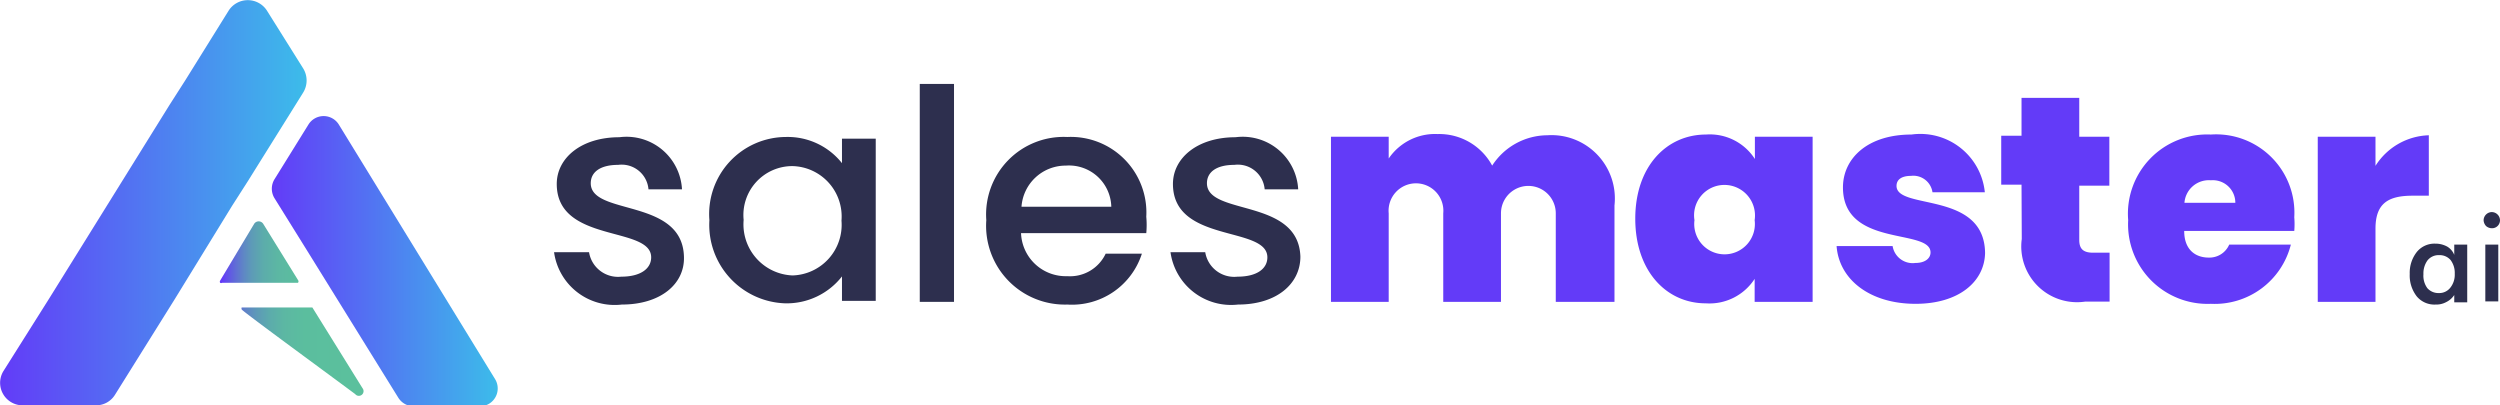 <svg xmlns="http://www.w3.org/2000/svg" xmlns:xlink="http://www.w3.org/1999/xlink" viewBox="0 0 102.2 16.57"><defs><style>.cls-1{fill:#2d2f4e;}.cls-2{fill:#633bf8;}.cls-3{fill:url(#linear-gradient);}.cls-4{fill:url(#linear-gradient-2);}.cls-5{fill:url(#linear-gradient-3);}.cls-6{fill:url(#linear-gradient-4);}</style><linearGradient id="linear-gradient" y1="8.29" x2="12.53" y2="8.29" gradientUnits="userSpaceOnUse"><stop offset="0" stop-color="#633bf8"/><stop offset="1" stop-color="#3cbcea"/></linearGradient><linearGradient id="linear-gradient-2" x1="11.12" y1="10.66" x2="20.36" y2="10.66" xlink:href="#linear-gradient"/><linearGradient id="linear-gradient-3" x1="8.93" y1="10.32" x2="14.86" y2="10.32" gradientUnits="userSpaceOnUse"><stop offset="0.03" stop-color="#633bf8"/><stop offset="0.05" stop-color="#624aee"/><stop offset="0.11" stop-color="#6069d8"/><stop offset="0.17" stop-color="#5f85c6"/><stop offset="0.23" stop-color="#5d9bb7"/><stop offset="0.31" stop-color="#5cacab"/><stop offset="0.41" stop-color="#5cb7a3"/><stop offset="0.55" stop-color="#5bbe9e"/><stop offset="0.93" stop-color="#5bc09d"/></linearGradient><linearGradient id="linear-gradient-4" x1="9.04" y1="14.35" x2="14.85" y2="14.35" gradientUnits="userSpaceOnUse"><stop offset="0.03" stop-color="#633bf8"/><stop offset="0.05" stop-color="#6245f1"/><stop offset="0.11" stop-color="#6066db"/><stop offset="0.17" stop-color="#5f82c7"/><stop offset="0.25" stop-color="#5d99b8"/><stop offset="0.34" stop-color="#5cabac"/><stop offset="0.44" stop-color="#5cb7a3"/><stop offset="0.59" stop-color="#5bbe9e"/><stop offset="0.93" stop-color="#5bc09d"/></linearGradient></defs><g id="Layer_2" data-name="Layer 2"><g id="Layer_1-2" data-name="Layer 1"><path class="cls-1" d="M25.42,12.45a2.5,2.5,0,0,1-2.77-2.14h1.43a1.2,1.2,0,0,0,1.32,1c.79,0,1.22-.33,1.22-.79,0-1.3-3.86-.56-3.86-3,0-1.06,1-1.91,2.56-1.91a2.27,2.27,0,0,1,2.56,2.13H26.51a1.1,1.1,0,0,0-1.24-1c-.74,0-1.12.3-1.12.75,0,1.34,3.74.59,3.81,3C28,11.61,27,12.45,25.42,12.45Z"/><path class="cls-1" d="M32.12,5.6a2.83,2.83,0,0,1,2.3,1.07v-1H35.8v6.63H34.42v-1a2.87,2.87,0,0,1-2.33,1.1A3.21,3.21,0,0,1,29,9,3.15,3.15,0,0,1,32.12,5.6Zm.28,1.19a2,2,0,0,0-2,2.2,2.09,2.09,0,0,0,2,2.27,2.07,2.07,0,0,0,2-2.24A2.06,2.06,0,0,0,32.4,6.79Z"/><path class="cls-1" d="M37.6,3.43H39v8.91H37.6Z"/><path class="cls-1" d="M43.63,12.45A3.22,3.22,0,0,1,40.32,9,3.17,3.17,0,0,1,43.63,5.6a3.09,3.09,0,0,1,3.23,3.26,3.71,3.71,0,0,1,0,.67H41.74a1.83,1.83,0,0,0,1.89,1.76,1.61,1.61,0,0,0,1.57-.92h1.48A3,3,0,0,1,43.63,12.45Zm-1.87-4h3.67a1.73,1.73,0,0,0-1.86-1.68A1.81,1.81,0,0,0,41.76,8.43Z"/><path class="cls-1" d="M50.61,12.45a2.5,2.5,0,0,1-2.76-2.14h1.42a1.2,1.2,0,0,0,1.32,1c.8,0,1.22-.33,1.22-.79,0-1.3-3.86-.56-3.86-3,0-1.06,1-1.91,2.56-1.91a2.27,2.27,0,0,1,2.56,2.13H51.7a1.1,1.1,0,0,0-1.24-1c-.74,0-1.12.3-1.12.75,0,1.34,3.74.59,3.82,3C53.16,11.61,52.18,12.45,50.61,12.45Z"/><path class="cls-2" d="M63.6,8.72a1.12,1.12,0,1,0-2.24,0v3.62H59V8.72a1.12,1.12,0,1,0-2.23,0v3.62H54.41V5.59h2.36v.89a2.29,2.29,0,0,1,2-1A2.46,2.46,0,0,1,61,6.77a2.7,2.7,0,0,1,2.25-1.24A2.59,2.59,0,0,1,66,8.4v3.94H63.6Z"/><path class="cls-2" d="M69.74,5.5a2.19,2.19,0,0,1,2,1V5.59h2.36v6.75H71.73V11.4a2.2,2.2,0,0,1-2,1c-1.6,0-2.88-1.31-2.88-3.46S68.14,5.5,69.74,5.5Zm.76,2.06A1.24,1.24,0,0,0,69.27,9a1.24,1.24,0,1,0,2.46,0A1.25,1.25,0,0,0,70.5,7.56Z"/><path class="cls-2" d="M78.31,12.42c-1.88,0-3.13-1-3.23-2.36h2.29a.83.83,0,0,0,.93.69c.4,0,.62-.19.62-.43,0-1-3.58-.18-3.58-2.66,0-1.18,1-2.16,2.8-2.16a2.65,2.65,0,0,1,3,2.36H79a.79.79,0,0,0-.88-.67c-.38,0-.59.15-.59.41,0,1,3.6.19,3.62,2.75C81.12,11.53,80.06,12.42,78.31,12.42Z"/><path class="cls-2" d="M82.64,7.55h-.83v-2h.83V4H85V5.59h1.23v2H85V9.81c0,.36.16.52.56.52h.68v2h-1a2.28,2.28,0,0,1-2.59-2.56Z"/><path class="cls-2" d="M90.38,12.42A3.25,3.25,0,0,1,87,9,3.24,3.24,0,0,1,90.38,5.5a3.2,3.2,0,0,1,3.41,3.38,3.43,3.43,0,0,1,0,.56H89.29c0,.78.47,1.09,1,1.09a.88.88,0,0,0,.84-.53h2.52A3.21,3.21,0,0,1,90.38,12.42ZM89.3,8.29h2.08a.92.92,0,0,0-1-.92A1,1,0,0,0,89.3,8.29Z"/><path class="cls-2" d="M97.11,12.34H94.75V5.59h2.36V6.78a2.67,2.67,0,0,1,2.18-1.25V8h-.66c-1,0-1.52.31-1.52,1.35Z"/><path class="cls-3" d="M10.91.43a.93.93,0,0,0-1.56,0L7.57,3.29l-.64,1L2,12.22.14,15.17a.92.92,0,0,0,.78,1.4h3a.91.91,0,0,0,.78-.43l2.45-3.92L9.49,8.41l.64-1,2.26-3.62a.94.94,0,0,0,0-1Z"/><path class="cls-4" d="M12.61,5.09,11.22,7.33a.74.74,0,0,0,0,.77l1.35,2.17,3.72,6a.75.75,0,0,0,.62.34h2.71a.73.73,0,0,0,.62-1.11L13.85,5.09A.73.73,0,0,0,12.61,5.09Z"/><path class="cls-5" d="M12.19,11.46,10.76,9.15a.22.22,0,0,0-.37,0L9,11.47a.08.08,0,0,0,0,.09.07.07,0,0,0,.08,0h3.1A.08.08,0,0,0,12.19,11.46Z"/><path class="cls-6" d="M14.82,15.87l-2.05-3.3,0,0H9.94l-.06,0a.1.1,0,0,0,0,.08c0,.05,3.28,2.45,4.64,3.46A.19.19,0,0,0,14.82,15.87Z"/><path class="cls-1" d="M100.86,12.36h-.53v-.3a.83.83,0,0,1-.33.29.85.85,0,0,1-.43.1.94.94,0,0,1-.77-.33,1.39,1.39,0,0,1-.29-.92,1.37,1.37,0,0,1,.29-.9.93.93,0,0,1,.75-.34,1,1,0,0,1,.49.12.69.69,0,0,1,.29.34V10h.53Zm-.51-1.17a.87.87,0,0,0-.17-.56.59.59,0,0,0-.47-.2.58.58,0,0,0-.47.21.9.9,0,0,0-.17.57.86.86,0,0,0,.16.57.6.6,0,0,0,.47.2.57.57,0,0,0,.47-.22A.85.85,0,0,0,100.35,11.19Z"/><path class="cls-1" d="M101.53,9a.34.34,0,0,1,.34-.33.34.34,0,0,1,.33.33.33.33,0,0,1-.1.24.32.32,0,0,1-.23.09.36.36,0,0,1-.24-.09A.37.37,0,0,1,101.53,9Zm.07,3.32V10h.53v2.32Z"/></g></g></svg>